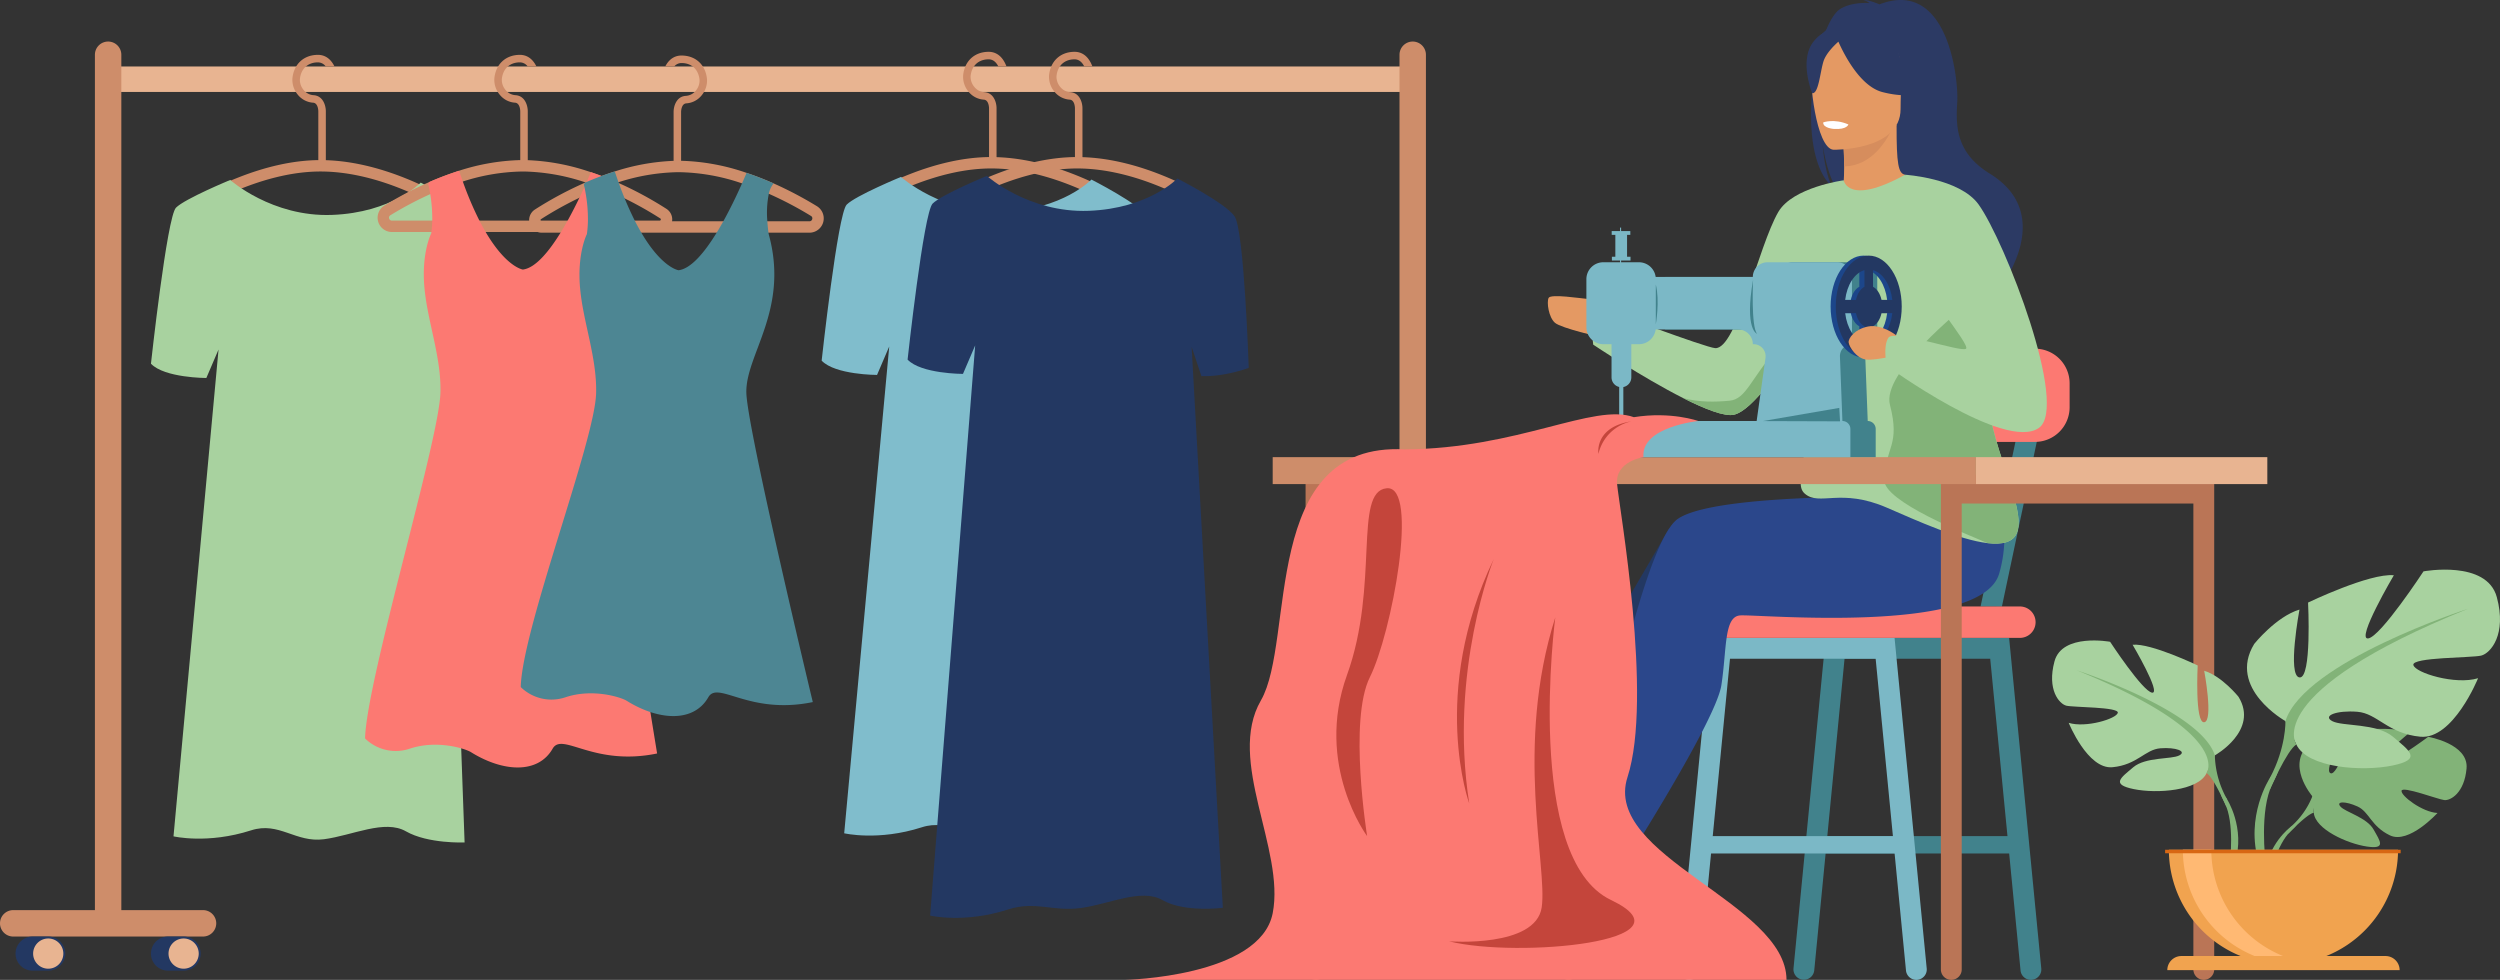 <svg xmlns="http://www.w3.org/2000/svg" width="1135.625" height="445.105" viewBox="0 0 1135.625 445.105">
  <rect x="0" y="0" width="1135.625" height="445.105" fill="#333333" stroke="none"/>
  <g id="service-botton-img4" transform="translate(-104.988 0)">
    <rect id="Rectangle_2739" data-name="Rectangle 2739" width="588.278" height="11.567" transform="translate(154.101 30.2)" fill="#e8b491"/>
    <g id="Group_6745" data-name="Group 6745" transform="translate(104.988 0)">
      <g id="Group_6747" data-name="Group 6747">
        <path id="Path_5890" data-name="Path 5890" d="M1498.7,438.829h-12V45.892a6,6,0,0,1,12,0Z" transform="translate(-850.974 -21.018)" fill="#ce8d6a"/>
        <path id="Path_5891" data-name="Path 5891" d="M246.074,438.593h-12V45.892a6,6,0,0,1,12,0Z" transform="translate(-190.959 -21.018)" fill="#ce8d6a"/>
        <path id="Path_5892" data-name="Path 5892" d="M1487.8,885.862h-86.224a6,6,0,0,1,0-12H1487.8a6,6,0,1,1,0,12" transform="translate(-802.959 -460.44)" fill="#ce8d6a"/>
        <path id="Path_5893" data-name="Path 5893" d="M235.169,885.862H148.946a6,6,0,0,1,0-12h86.224a6,6,0,1,1,0,12" transform="translate(-142.944 -460.44)" fill="#ce8d6a"/>
        <path id="Path_5894" data-name="Path 5894" d="M1555.353,899.231h-7.1a7.747,7.747,0,1,0,0,15.494h7.1a7.747,7.747,0,0,0,0-15.494" transform="translate(-879.328 -473.809)" fill="#233862"/>
        <path id="Path_5895" data-name="Path 5895" d="M1571.1,907.966a6.86,6.86,0,1,1-6.86-6.86,6.86,6.86,0,0,1,6.86,6.86" transform="translate(-888.219 -474.797)" fill="#e8b491"/>
        <path id="Path_5896" data-name="Path 5896" d="M1425.352,899.231h-7.1a7.747,7.747,0,1,0,0,15.494h7.1a7.747,7.747,0,1,0,0-15.494" transform="translate(-810.83 -473.809)" fill="#233862"/>
        <path id="Path_5897" data-name="Path 5897" d="M1441.1,907.966a6.86,6.86,0,1,1-6.86-6.86,6.86,6.86,0,0,1,6.86,6.86" transform="translate(-819.721 -474.797)" fill="#e8b491"/>
        <path id="Path_5898" data-name="Path 5898" d="M302.725,899.231h-7.1a7.747,7.747,0,1,0,0,15.494h7.1a7.747,7.747,0,1,0,0-15.494" transform="translate(-219.313 -473.809)" fill="#233862"/>
        <path id="Path_5899" data-name="Path 5899" d="M318.477,907.966a6.86,6.86,0,1,1-6.86-6.86,6.86,6.86,0,0,1,6.86,6.86" transform="translate(-228.204 -474.797)" fill="#e8b491"/>
        <path id="Path_5900" data-name="Path 5900" d="M172.725,899.231h-7.1a7.747,7.747,0,1,0,0,15.494h7.1a7.747,7.747,0,1,0,0-15.494" transform="translate(-150.815 -473.809)" fill="#233862"/>
        <path id="Path_5901" data-name="Path 5901" d="M188.477,907.966a6.86,6.86,0,1,1-6.86-6.86,6.86,6.86,0,0,1,6.86,6.86" transform="translate(-159.706 -474.797)" fill="#e8b491"/>
        <path id="Path_5902" data-name="Path 5902" d="M442.807,122.615c-12.442-7.968-36.994-21.288-62.984-22.1V78.269c0-2.4-1.168-7.01-5.586-7.279a6.273,6.273,0,0,1-4.416-2.267,7.148,7.148,0,0,1-1.781-4.974c.437-4.729,3.578-7.667,8.2-7.667a4.393,4.393,0,0,1,3.548,1.869h3.968c-2.093-4.308-5.174-5.282-7.516-5.282-6.442,0-10.994,4.226-11.6,10.766a10.553,10.553,0,0,0,2.588,7.51,9.7,9.7,0,0,0,6.8,3.452c2.322.141,2.378,3.726,2.379,3.872v22.21c-24.867.313-49.213,12.981-61.7,20.632a6.5,6.5,0,0,0,3.41,12.031h121.6a5.714,5.714,0,0,0,3.083-10.527m-2.571,4.961a.479.479,0,0,1-.512.381h-121.6a1.256,1.256,0,0,1-1.268-.964,1.219,1.219,0,0,1,.567-1.461c12.189-7.468,36.052-19.879,60-19.879.321,0,.645,0,.967.007,25.207.356,49.432,13.51,61.627,21.321a.476.476,0,0,1,.225.595" transform="translate(-231.814 -27.752)" fill="#ce8d6a"/>
        <path id="Path_5903" data-name="Path 5903" d="M1086.808,119.7c-12.443-7.969-36.995-21.288-62.984-22.1V75.35c0-2.4-1.168-7.01-5.586-7.278a6.273,6.273,0,0,1-4.416-2.267,7.146,7.146,0,0,1-1.781-4.975c.437-4.729,3.578-7.666,8.2-7.666,2.117,0,3.5,1.45,4.408,3.249h3.7c-2.067-5.486-5.533-6.663-8.106-6.663-6.442,0-10.995,4.226-11.6,10.766a10.554,10.554,0,0,0,2.588,7.51,9.7,9.7,0,0,0,6.8,3.452c2.322.141,2.378,3.726,2.379,3.871v22.21c-24.867.313-49.213,12.981-61.7,20.633a6.5,6.5,0,0,0,3.41,12.031h121.605a5.714,5.714,0,0,0,3.083-10.527m-2.572,4.961a.478.478,0,0,1-.511.381H962.119a1.257,1.257,0,0,1-1.268-.964,1.22,1.22,0,0,1,.568-1.461c12.188-7.468,36.052-19.879,60-19.879.321,0,.645,0,.966.007,25.207.355,49.431,13.51,61.627,21.321a.476.476,0,0,1,.225.595" transform="translate(-571.141 -26.214)" fill="#ce8d6a"/>
        <path id="Path_5904" data-name="Path 5904" d="M1169.3,119.7c-12.443-7.969-36.995-21.288-62.985-22.1V75.35c0-2.4-1.168-7.01-5.586-7.278a6.272,6.272,0,0,1-4.416-2.267,7.146,7.146,0,0,1-1.781-4.975c.437-4.729,3.578-7.666,8.2-7.666,2.117,0,3.5,1.45,4.409,3.249h3.7c-2.067-5.486-5.533-6.663-8.106-6.663-6.442,0-10.994,4.226-11.6,10.766a10.551,10.551,0,0,0,2.588,7.51,9.7,9.7,0,0,0,6.8,3.452c2.322.141,2.378,3.726,2.379,3.871v22.21c-24.867.313-49.213,12.981-61.7,20.633a6.5,6.5,0,0,0,3.41,12.031H1166.22A5.714,5.714,0,0,0,1169.3,119.7m-2.572,4.961a.478.478,0,0,1-.511.381H1044.615a1.257,1.257,0,0,1-1.268-.964,1.22,1.22,0,0,1,.568-1.461c12.188-7.468,36.052-19.879,60-19.879.321,0,.645,0,.966.007,25.207.355,49.432,13.51,61.627,21.321a.476.476,0,0,1,.225.595" transform="translate(-614.609 -26.214)" fill="#ce8d6a"/>
        <path id="Path_5905" data-name="Path 5905" d="M967.892,169.878s18.944,16.9,46.251,15.871,40.276-14.677,40.276-14.677,21.5,10.922,25.941,17.066,6.485,68.948,6.485,68.948-10.581,4.1-21.5,3.755L1060.9,247.53l13.448,223.283s-16.634.683-26.647-5.059c-9.649-5.532-24.182,1.836-37.152,3.581s-20.418-8.132-33.162-4.036c-19.873,6.388-35.271,2.731-35.271,2.731l20.463-221.141-5.544,12.935s-19.015-.005-25.158-6.491c0,0,7.281-66.786,11.378-70.882s24.632-12.573,24.632-12.573" transform="translate(-558.639 -89.51)" fill="#80bdcc"/>
        <path id="Path_5906" data-name="Path 5906" d="M1050.388,168.878s18.944,16.9,46.251,15.871,40.276-14.677,40.276-14.677,21.5,10.922,25.941,17.066,6.485,68.948,6.485,68.948-10.581,4.1-21.5,3.755L1143.4,246.53l14.18,254.824s-17.365,2.258-27.378-3.484c-9.649-5.532-24.182,1.836-37.153,3.581s-20.418-3.4-33.161.7c-19.873,6.388-35.271,2.731-35.271,2.731l20.462-258.989-5.544,12.935s-19.015-.005-25.158-6.491c0,0,7.281-66.786,11.377-70.882s24.633-12.573,24.633-12.573" transform="translate(-602.107 -88.983)" fill="#233862"/>
        <path id="Path_5907" data-name="Path 5907" d="M323.892,172.8s18.944,16.9,46.251,15.872,40.276-14.677,40.276-14.677,21.5,10.922,25.941,17.066,6.485,68.948,6.485,68.948-10.581,4.1-21.5,3.755l.988-12.5,8.023,222.472s-16.634.683-26.647-5.059c-9.648-5.532-24.182,1.836-37.153,3.58s-20.418-8.132-33.161-4.035c-19.873,6.388-35.271,2.732-35.271,2.732l20.463-221.142-5.544,12.936s-19.015-.005-25.158-6.491c0,0,7.281-66.786,11.378-70.882S323.892,172.8,323.892,172.8" transform="translate(-219.313 -91.047)" fill="#a8d29f"/>
        <path id="Path_5908" data-name="Path 5908" d="M636.7,122.615a165.7,165.7,0,0,0-22.726-12.186,136,136,0,0,0-13.544-5.106,99.126,99.126,0,0,0-26.712-4.813h0V78.269c0-2.4-1.167-7.01-5.585-7.279a6.274,6.274,0,0,1-4.417-2.267,7.147,7.147,0,0,1-1.78-4.974c.437-4.729,3.578-7.667,8.2-7.667a4.393,4.393,0,0,1,3.548,1.869h3.968c-2.093-4.308-5.175-5.282-7.516-5.282-6.442,0-10.994,4.226-11.6,10.766a10.55,10.55,0,0,0,2.589,7.51,9.7,9.7,0,0,0,6.8,3.452c2.322.141,2.377,3.726,2.38,3.872v22.207a98.367,98.367,0,0,0-29.736,5.488c-4.308,1.448-8.424,3.079-12.274,4.786a170.664,170.664,0,0,0-19.688,10.363,6.495,6.495,0,0,0,3.406,12.028h121.61a5.712,5.712,0,0,0,3.079-10.526m-2.567,4.962a.481.481,0,0,1-.512.382H512.015a1.255,1.255,0,0,1-1.269-.969,1.227,1.227,0,0,1,.573-1.461,164.12,164.12,0,0,1,19.142-10.063c3.816-1.692,7.905-3.311,12.172-4.723a92.15,92.15,0,0,1,28.686-5.086c.32,0,.642,0,.962.007a93.369,93.369,0,0,1,26.467,4.554,134.18,134.18,0,0,1,14.807,5.693,162.8,162.8,0,0,1,20.356,11.073.477.477,0,0,1,.226.594" transform="translate(-333.98 -27.752)" fill="#ce8d6a"/>
        <path id="Path_5909" data-name="Path 5909" d="M781.72,121.759A170.65,170.65,0,0,0,762.031,111.4c-3.85-1.707-7.966-3.338-12.274-4.786a98.385,98.385,0,0,0-29.736-5.488V78.915c0-.146.057-3.73,2.379-3.872a9.7,9.7,0,0,0,6.8-3.452,10.552,10.552,0,0,0,2.589-7.51c-.6-6.54-5.157-10.766-11.6-10.766-2.287,0-5.28.923-7.369,4.976H716.9a4.284,4.284,0,0,1,3.3-1.563c4.621,0,7.763,2.937,8.2,7.667a7.153,7.153,0,0,1-1.781,4.974,6.273,6.273,0,0,1-4.417,2.267c-4.419.268-5.585,4.878-5.585,7.279v22.241h0a99.126,99.126,0,0,0-26.713,4.813,135.933,135.933,0,0,0-13.544,5.106,165.725,165.725,0,0,0-22.726,12.186,5.712,5.712,0,0,0,3.079,10.527H778.313a6.495,6.495,0,0,0,3.406-12.028m-2.137,5.877a1.257,1.257,0,0,1-1.27.969H656.7a.529.529,0,0,1-.287-.976,162.9,162.9,0,0,1,20.356-11.072,134.137,134.137,0,0,1,14.807-5.693,93.367,93.367,0,0,1,26.467-4.554c.32-.007.642-.007.962-.007a92.158,92.158,0,0,1,28.686,5.086c4.266,1.413,8.355,3.031,12.171,4.724a164.1,164.1,0,0,1,19.142,10.063,1.228,1.228,0,0,1,.574,1.461" transform="translate(-410.632 -28.092)" fill="#ce8d6a"/>
        <path id="Path_5910" data-name="Path 5910" d="M493.458,421.832a19.908,19.908,0,0,0,20.363,4.634c12.288-4.1,25.106-.051,27.755,1.6,14.549,9.061,30.455,10,37.091-1.592,4.427-7.732,18.432,8.192,47.459,2.187,0,0-23.989-146.474-24.67-163.84s14.2-37.885,4.641-72.36c0,0-.042-.239-.1-.676-.129-.956-.361-2.854-.512-5.182a43.7,43.7,0,0,1,.669-12.493,11.306,11.306,0,0,1,2.164-4.717c-3.85-1.707-7.966-3.338-12.274-4.786-.533,1.264-1.229,2.894-2.061,4.779-2.089,4.717-5.059,11.024-8.5,17.216-.968,1.748-1.979,3.488-3.024,5.182-5.427,8.854-11.639,16.384-17.319,17.06,0,0-7.469-1-16.9-17.06-.928-1.577-1.871-3.3-2.833-5.182a152.081,152.081,0,0,1-7.536-17.742q-.841-2.355-1.687-4.9a136.048,136.048,0,0,0-13.543,5.107,6.841,6.841,0,0,0-.506.86s.464,1.789.928,4.621a67.594,67.594,0,0,1,.915,12.049,47.872,47.872,0,0,1-.381,5.182c-.028.225-.062.449-.1.676,0,0-4.457,8.638-3.092,24.34s7.747,31.726,7.291,48c-.612,21.869-33.555,130.406-34.237,157.03M603.291,194.246c1.106-.7,1.919-1.214,2.376-1.508-.457.307-1.27.832-2.376,1.508" transform="translate(-327.631 -86.394)" fill="#fc7972"/>
        <path id="Path_5911" data-name="Path 5911" d="M642.933,398.824a19.908,19.908,0,0,0,20.363,4.634c12.288-4.1,25.106-.051,27.754,1.6,14.549,9.061,30.455,10,37.092-1.592,4.427-7.733,18.432,8.192,47.46,2.186,0,0-29.49-122.835-30.172-140.2s19.7-37.869,10.143-72.343c0,0-.042-.239-.1-.676-.129-.956-.361-2.854-.512-5.182a43.72,43.72,0,0,1,.669-12.492,11.3,11.3,0,0,1,2.164-4.717c-3.85-1.707-7.966-3.338-12.274-4.786-.533,1.264-1.229,2.895-2.062,4.78-2.089,4.717-5.058,11.024-8.5,17.216-.969,1.748-1.979,3.489-3.024,5.182-5.427,8.854-11.639,16.384-17.319,17.06,0,0-7.469-1-16.9-17.06-.928-1.577-1.871-3.3-2.833-5.182a152.192,152.192,0,0,1-7.537-17.742c-.56-1.57-1.126-3.2-1.686-4.9a135.847,135.847,0,0,0-13.543,5.106,6.838,6.838,0,0,0-.506.861s.464,1.788.928,4.621a67.686,67.686,0,0,1,.915,12.049,47.74,47.74,0,0,1-.382,5.182c-.028.226-.061.45-.1.676,0,0-4.457,8.638-3.091,24.34s7.746,31.727,7.291,48c-.611,21.869-33.554,106.751-34.237,133.375M752.766,194.893c1.106-.7,1.918-1.215,2.376-1.508-.457.307-1.27.832-2.376,1.508" transform="translate(-406.391 -86.734)" fill="#4d8693"/>
        <path id="Path_5912" data-name="Path 5912" d="M1515.939,685.274a4.731,4.731,0,0,1-4.731-4.731V465.273H1405.976v215.27a4.731,4.731,0,0,1-9.462,0V455.811H1520.67V680.543a4.731,4.731,0,0,1-4.731,4.731" transform="translate(-803.456 -240.169)" fill="#ba7556"/>
        <path id="Path_5913" data-name="Path 5913" d="M2069.122,337.8h0l-24.493,115.677,9.683.061L2076.764,347.5a8.033,8.033,0,0,0-7.643-9.694" transform="translate(-1144.951 -177.989)" fill="#41828c"/>
        <path id="Path_5914" data-name="Path 5914" d="M1972.808,767.823a4.732,4.732,0,0,1-4.7-4.273l-13.777-141.61h-66.163l-13.777,141.61a4.731,4.731,0,0,1-9.417-.917l14.609-150.155h83.334l14.609,150.155a4.731,4.731,0,0,1-4.25,5.167c-.157.015-.311.022-.464.022" transform="translate(-1050.276 -322.718)" fill="#41828c"/>
        <rect id="Rectangle_2740" data-name="Rectangle 2740" width="92.412" height="7.885" transform="translate(823.661 379.806)" fill="#41828c"/>
        <path id="Path_5915" data-name="Path 5915" d="M1862.808,767.823a4.731,4.731,0,0,1-4.7-4.273l-13.778-141.61h-66.163l-13.777,141.61a4.731,4.731,0,1,1-9.417-.917l14.609-150.155h83.334l14.609,150.155a4.731,4.731,0,0,1-4.25,5.167q-.235.022-.464.022" transform="translate(-992.316 -322.718)" fill="#7bb8c6"/>
        <rect id="Rectangle_2741" data-name="Rectangle 2741" width="92.411" height="7.885" transform="translate(773.355 379.806)" fill="#7bb8c6"/>
        <path id="Path_5916" data-name="Path 5916" d="M1764.084,596.582H1910.9a7.136,7.136,0,0,0,0-14.272H1764.084a7.136,7.136,0,0,0,0,14.272" transform="translate(-993.37 -306.822)" fill="#fc7972"/>
        <path id="Path_5917" data-name="Path 5917" d="M1910.99,377.142h79.648a15.73,15.73,0,0,0,15.73-15.73V350.53a15.73,15.73,0,0,0-15.73-15.73H1910.99a15.731,15.731,0,0,0-15.73,15.73v10.881a15.731,15.731,0,0,0,15.73,15.73" transform="translate(-1066.247 -176.408)" fill="#fc7972"/>
        <path id="Path_5918" data-name="Path 5918" d="M1549.768,725.352a4.622,4.622,0,0,1-3.845,3.216.045.045,0,0,1-.028,0c-3.445.641-8.615-.89-14.1-2.974-.7-.265-1.337-.5-1.909-.686-.151-.049-.3-.1-.448-.142-.117-.038-.234-.072-.346-.109-5.554-1.686-5.517.155-16.284-2.409-12.272-2.928-15.464-8.034-15.616-9.93-.125-1.607,5.525-1.514,11.852-1.451.306,0,.613,0,.922.009.842.01,1.691.011,2.535.015,7.563-.012,9.7-2.409,17.619-8.112,6.43-4.633,31.79-32.926,31.79-32.926l10.977,12.981s-22.294,18.956-23.3,26c-.533,3.762,1.127,6.645,1.063,10,0,.236-.01.47-.022.7a22.032,22.032,0,0,1-.853,5.819" transform="translate(-856.501 -352.95)" fill="#e49963"/>
        <path id="Path_5919" data-name="Path 5919" d="M1549.768,771a4.622,4.622,0,0,1-3.845,3.216.044.044,0,0,1-.028,0c-3.578.409-8.68-1.047-14.08-3.005-.707-.255-1.345-.472-1.93-.654-.151-.049-.3-.1-.448-.142-.117-.038-.234-.072-.346-.109-5.554-1.686-5.517.155-16.284-2.409-12.272-2.928-15.464-8.034-15.616-9.93-.125-1.607,5.525-1.514,11.852-1.451a37.251,37.251,0,0,0,17.8,7.616c8.459,1.135,17.679-.212,23.805.345,0,.236-.01.47-.022.7a22.032,22.032,0,0,1-.853,5.819" transform="translate(-856.501 -398.598)" fill="#1c468a"/>
        <path id="Path_5920" data-name="Path 5920" d="M1625.732,853.781c-.7,5.226-8.113,4.837-16.461,3.354s-6.241.78-18.021.235-15.6-4.681-16.071-6.4c-.418-1.523,5.327-2.437,11.48-3.549.774-.137,1.551-.283,2.329-.43,6.943-1.326,11.779-6.172,17.9-10.287,5.8-3.9,13.868-18.789,13.868-18.789l16.123.244s-7.6,13.325-10.5,19.092c-1.706,3.393-1.328,7.709-.875,11.033a20.669,20.669,0,0,1,.228,5.5" transform="translate(-897.584 -430.964)" fill="#e49963"/>
        <path id="Path_5921" data-name="Path 5921" d="M1609.278,890.037c-8.391-1.21-6.213.983-18,.82s-15.792-6.129-16.316-7.829c-.468-1.509,2.884-1.957,9-3.268l2.43-.538s7.522,6.242,17.256,5.535c7.934-.573,16.1-3.652,21.573-4.092a20.642,20.642,0,0,1,.406,5.485c-.532,5.247-7.952,5.1-16.343,3.888" transform="translate(-897.456 -463.266)" fill="#1c468a"/>
        <path id="Path_5922" data-name="Path 5922" d="M1656.094,295.488s-3.83-9.383-8.043-9.767-17.617-2.489-18.575-.574,0,8.808,2.872,11.3,20.681,6.511,20.681,6.511Z" transform="translate(-926.016 -149.828)" fill="#e49963"/>
        <path id="Path_5923" data-name="Path 5923" d="M1683.984,507.79,1633.8,593.664s-7.908,13.906-3.537,16.922a44.876,44.876,0,0,0,10.18,4.686s63.813-63.367,68.236-87.354-24.7-20.128-24.7-20.128" transform="translate(-925.927 -267.437)" fill="#233862"/>
        <path id="Path_5924" data-name="Path 5924" d="M1828.294,463.732s-105.022-3.529-124.216,9.729S1659.3,632.927,1659.3,632.927s2.016,1.482,6.392,1.774c4.071.27,12.9-2.484,12.9-2.484s42.736-66.718,45.257-83.182,1.135-31.006,8.405-31.7,109.579,9.03,117.778-18.978a59.16,59.16,0,0,0-6.087-47.1Z" transform="translate(-941.917 -237.77)" fill="#2b478b"/>
        <path id="Path_5925" data-name="Path 5925" d="M1891.294,84.667c-1.589-3.282-3.367-9.112-4.237-19.5.134,1.032,1.925,14.139,6.965,21.558,20.7,13.592,60.383,58.977,59.6,67.576,0,0,13.978-23.706,14.218-23.848,0,0,25.783-32.785-4.774-51.566-15.531-9.545-15.452-21.794-14.8-32.435S1944.025-10,1912.914,1.984c0,0-4.992-2.218-7.229-1.886a6.106,6.106,0,0,1,2.755,1.308c-3.606-.213-8.763.053-13.065,2.5-11.405,6.48-21.612,64.626-4.081,80.761" transform="translate(-1059.19 0)" fill="#2c3a64"/>
        <path id="Path_5926" data-name="Path 5926" d="M1910.151,150.6c-.1.047,10,5.291,17.593,3.213,7.145-1.949,11.814-11.214,11.715-11.235-3.026-.6-3.9-4.759-3.834-22.629l-1.368.269-23,4.555s.523,7.239.539,14.058c.016,5.726-.332,11.157-1.642,11.768" transform="translate(-1074.094 -63.2)" fill="#e49963"/>
        <path id="Path_5927" data-name="Path 5927" d="M1912.484,125.07s.523,7.239.539,14.058c12.872-.362,19.676-12.1,22.463-18.613Z" transform="translate(-1075.323 -63.501)" fill="#d68d5d"/>
        <path id="Path_5928" data-name="Path 5928" d="M1921.729,62.585s6.746-10.658,8.365-19.772c1.156-6.506-2.158-30.624-26.394-27.15a32.919,32.919,0,0,0-13.655,5.162c-5.262,3.554-12.856,11.227-4.366,32.273l2.206,7.11Z" transform="translate(-1059.189 -8.073)" fill="#2c3a64"/>
        <path id="Path_5929" data-name="Path 5929" d="M1892.1,86.56s30.454.5,30.475-18.468,3.966-31.681-15.478-32.8-23.229,6.111-24.777,12.441,1.858,38.211,9.779,38.831" transform="translate(-1059.239 -18.532)" fill="#e49963"/>
        <path id="Path_5930" data-name="Path 5930" d="M1918.539,34.142s-20.8-14.222-27.382-4.387c-2-1.711-5.549-2.949-10.25,2.747-7.06,8.557-.777,23.685-.777,23.685,2.9.338,3.581-9.607,5.1-14.437,1.144-3.643,4.966-7.363,6.777-8.973,2.656,5.99,9.965,20.324,20.036,22.913,12.8,3.29,18.348-.138,18.348-.138a36.237,36.237,0,0,1-11.852-21.409" transform="translate(-1056.919 -13.852)" fill="#2c3a64"/>
        <path id="Path_5931" data-name="Path 5931" d="M1966.5,330.181c-1.643,4.56-6.68,5.734-13.431,4.941-12.872-1.5-31.995-10.146-45.774-16.124-21.008-9.1-30.557-.549-37.242-6.345s7.639-18.683-4.774-78.523c-4.212-20.292,22.453-63.831,22.453-63.831s1.846,11.8,27.847-2.522c.131-.072,10.948,14.343,20.626,32.682,10.666,20.235,20.883,44.676,17.881,57.272-5.73,24.011,17.188,59.2,12.413,72.45" transform="translate(-1050.213 -88.403)" fill="#a8d29f"/>
        <path id="Path_5932" data-name="Path 5932" d="M1786.287,173.108l-15.721,64.586s-1.957,3.485-5.027,8.446c-7.206,11.65-20.541,31.441-29.078,33.451-4.211.993-13.168-2.511-23.08-7.52-18.74-9.468-40.9-24.308-40.9-24.308-1.432-8.594,6.045-15.6,6.045-15.6s44.881,16.868,49.34,17.188c9.717.693,19.6-46.2,28.686-61.831,6.565-11.3,29.735-14.414,29.735-14.414" transform="translate(-948.768 -91.212)" fill="#a8d29f"/>
        <path id="Path_5933" data-name="Path 5933" d="M1904.961,117.77s-.567,2.409-6.563,2.038c0,0-5.034-.311-4.88-2.96,0,0,4.881-1.884,11.443.922" transform="translate(-1065.328 -61.242)" fill="#fff"/>
        <path id="Path_5934" data-name="Path 5934" d="M2012.464,392.736c-1.643,4.56-6.68,5.734-13.431,4.941-8.909-3.881-47.4-18.792-46.968-28.9.64-14.959,7.4-15.437,2.626-33.9-3.834-14.825,31.729-42.391,37.4-48.383,10.667,20.235,10.96,21.191,7.958,33.787-5.73,24.011,17.188,59.2,12.413,72.45" transform="translate(-1096.177 -150.958)" fill="#82b378"/>
        <path id="Path_5935" data-name="Path 5935" d="M1811.294,324.611c-7.205,11.65-20.541,31.441-29.078,33.451-4.211.993-13.168-2.512-23.08-7.52,7.234,1.867,14.261,1.814,21.089,1.155,7.4-.716,9.55-9.788,21.247-23.4,7.586-8.824,9.449-6.6,9.822-3.691" transform="translate(-994.523 -169.684)" fill="#82b378"/>
        <path id="Path_5936" data-name="Path 5936" d="M2125.939,685.274a4.731,4.731,0,0,1-4.731-4.731V468.9H2015.976V680.543a4.731,4.731,0,0,1-9.462,0V455.811H2130.67V680.543a4.731,4.731,0,0,1-4.731,4.731" transform="translate(-1124.868 -240.169)" fill="#ba7556"/>
        <rect id="Rectangle_2742" data-name="Rectangle 2742" width="132.371" height="12.241" transform="translate(897.56 207.658)" fill="#e8b491"/>
        <rect id="Rectangle_2743" data-name="Rectangle 2743" width="319.435" height="12.241" transform="translate(578.124 207.658)" fill="#ce8d6a"/>
        <path id="Path_5937" data-name="Path 5937" d="M1811.075,284.356V258.487a6.676,6.676,0,0,0-6.676-6.676h-31.677a6.676,6.676,0,0,0-6.676,6.676h-51.321v23.866h44.645a6.676,6.676,0,0,1,6.676,6.675h.345a5.46,5.46,0,0,1,5.407,6.217l-4.02,28.681H1690.44v16.413h119.923V327.544a3.618,3.618,0,0,0-3.618-3.618L1805.62,294.7a5.454,5.454,0,0,1,2.415-4.745,6.759,6.759,0,0,0,3.041-5.6" transform="translate(-958.327 -132.68)" fill="#41828c"/>
        <path id="Path_5938" data-name="Path 5938" d="M1786.773,284.356V258.487a6.676,6.676,0,0,0-6.675-6.676h-31.678a6.676,6.676,0,0,0-6.676,6.676h-51.32v23.866h44.645a6.675,6.675,0,0,1,6.675,6.675h.346a5.46,5.46,0,0,1,5.407,6.217l-4.02,28.681h-71.1a6.239,6.239,0,0,0-6.24,6.24v10.173H1786.06V327.544a3.618,3.618,0,0,0-3.617-3.618l-1.125-29.229a5.454,5.454,0,0,1,2.415-4.745,6.759,6.759,0,0,0,3.04-5.6" transform="translate(-945.522 -132.68)" fill="#7bb8c6"/>
        <path id="Path_5939" data-name="Path 5939" d="M1717.615,367.915h0v0Z" transform="translate(-972.646 -193.274)" fill="#9ed9f0"/>
        <path id="Path_5940" data-name="Path 5940" d="M1689.994,251.81H1673.82a7.683,7.683,0,0,0-7.683,7.683v21.852a7.683,7.683,0,0,0,7.683,7.683h3.74v15.06a4.492,4.492,0,0,0,3.469,4.372v12.768h1.892V308.5a4.5,4.5,0,0,0,3.627-4.409v-15.06h3.446a7.682,7.682,0,0,0,7.682-7.683V259.493a7.682,7.682,0,0,0-7.682-7.683" transform="translate(-945.521 -132.68)" fill="#7bb8c6"/>
        <path id="Path_5941" data-name="Path 5941" d="M1698.985,231.766h-1.567v-9.935h1.479v-1.715h-4.184v-1.6h-.484v1.6h-3.789v1.715h1.655v9.935h-1.567v1.715h3.7v2.543h.484v-2.543h4.273Z" transform="translate(-958.327 -115.139)" fill="#7bb8c6"/>
        <path id="Path_5942" data-name="Path 5942" d="M1915.625,245.43c-8.274,0-14.982,10.355-14.982,23.129s6.708,23.129,14.982,23.129,14.982-10.355,14.982-23.129-6.707-23.129-14.982-23.129m10.7,20.133h-4.893c-.609-2.813-2.048-5.034-3.87-5.974v-7.553c4.451,1.239,7.96,6.655,8.762,13.527m-12.644-13.527v7.553c-1.822.94-3.261,3.161-3.869,5.974h-4.893c.8-6.872,4.311-12.288,8.762-13.527m-8.762,19.519h4.893c.608,2.813,2.047,5.034,3.869,5.974v7.553c-4.451-1.238-7.96-6.654-8.762-13.527m12.644,13.527v-7.553c1.822-.94,3.26-3.161,3.87-5.974h4.893c-.8,6.873-4.311,12.289-8.762,13.527" transform="translate(-1069.084 -129.318)" fill="#1c468a"/>
        <path id="Path_5943" data-name="Path 5943" d="M1920.567,245.43c-8.274,0-14.982,10.355-14.982,23.129s6.708,23.129,14.982,23.129,14.982-10.355,14.982-23.129-6.708-23.129-14.982-23.129m10.7,20.133h-4.893c-.608-2.813-2.047-5.034-3.87-5.974v-7.553c4.452,1.239,7.96,6.655,8.762,13.527m-12.644-13.527v7.553c-1.822.94-3.261,3.161-3.869,5.974h-4.893c.8-6.872,4.311-12.288,8.762-13.527m-8.762,19.519h4.893c.608,2.813,2.047,5.034,3.869,5.974v7.553c-4.451-1.238-7.96-6.654-8.762-13.527m12.644,13.527v-7.553c1.822-.94,3.261-3.161,3.87-5.974h4.893c-.8,6.873-4.31,12.289-8.762,13.527" transform="translate(-1071.688 -129.318)" fill="#233862"/>
        <path id="Path_5944" data-name="Path 5944" d="M1939.294,317.109s-6.446-5.013-12.533-3.819-9.072,5.371-8.833,7.281,3.462,7.281,8.117,7.759,17.9-2.865,17.9-2.865Z" transform="translate(-1078.184 -164.977)" fill="#e49963"/>
        <path id="Path_5945" data-name="Path 5945" d="M1962.123,167.778s24.821,1.529,33.414,13.513c12.1,16.871,41.126,91.912,27.375,101.5-15.487,10.8-69.113-28.23-69.113-28.23s-1.829-8.555.717-12.693,33.421,6.837,35.331,4.926-19.774-26.988-19.774-32.718-7.949-46.3-7.949-46.3" transform="translate(-1096.757 -88.403)" fill="#a8d29f"/>
        <path id="Path_5946" data-name="Path 5946" d="M1483.466,400.861s-26.178,2.594-24.917,16.413c0,0-12.931,1.833-11.985,12.241s16.4,97.143,4.733,133.1,72.224,57.111,72.224,92.108H1222.948s61.5-1.274,67.179-30.29S1269,555.1,1284.766,527.791s-.631-117.574,65.287-114.046c51.725-.316,85.906-21.25,104.12-14.627,16.913-2.72,29.293,1.742,29.293,1.742" transform="translate(-712.003 -209.615)" fill="#fc7972"/>
        <path id="Path_5947" data-name="Path 5947" d="M1582.538,592.81s-14.385,109.443,25.293,128.367-42.324,26.516-73.549,18.777c0,0,39.385,3.029,42.086-15.444s-12.439-73.036,6.17-131.7" transform="translate(-876.047 -312.355)" fill="#c4453b"/>
        <path id="Path_5948" data-name="Path 5948" d="M1440.04,626.794s-23.97-32.17-9.147-73.172,2.839-83.265,17.978-84.842,2.208,66.233-7.57,85.788-1.261,72.226-1.261,72.226" transform="translate(-819.021 -246.988)" fill="#c4453b"/>
        <path id="Path_5949" data-name="Path 5949" d="M1558.587,536.81s-20.551,50.847-11.121,111.053c0,0-18.2-49.974,11.121-111.053" transform="translate(-880.052 -282.848)" fill="#c4453b"/>
        <path id="Path_5950" data-name="Path 5950" d="M1692.635,404.56a19.621,19.621,0,0,0-15.021,14.784s-2.035-12.194,15.021-14.784" transform="translate(-951.529 -213.165)" fill="#c4453b"/>
        <path id="Path_5951" data-name="Path 5951" d="M1870.571,397.755l-.35-6.11-34.772,5.992Z" transform="translate(-1034.733 -206.359)" fill="#41828c"/>
        <path id="Path_5952" data-name="Path 5952" d="M1824.627,268.56s-1.005,21.408,1.833,24.6c0,0-5.854-1.715-1.833-24.6" transform="translate(-1028.287 -141.506)" fill="#41828c"/>
        <path id="Path_5953" data-name="Path 5953" d="M1732.8,273.185v18.1s1.887-10.624,0-18.1" transform="translate(-980.649 -143.943)" fill="#41828c"/>
        <path id="Path_5954" data-name="Path 5954" d="M2356.67,730.444s-12.671-14.783-.781-24.174c0,0,8.685-5.258,15.767-4.831,0,0-10.035,16.828-6.789,18.5s9.83-19.556,9.83-19.556,19.765-1.916,26.123,1.14c0,0-16.9,13.827-13.338,14.65s21.809-12.748,21.809-12.748,18.395,3.13,17.414,14.352-7.319,14.687-10.1,14.389-19.082-6.519-19.437-4.237,9.454,9.742,16.324,10.091c0,0-12.969,14.3-21.589,10.174s-9.355-10.671-14.728-13.125-9.96-2.448-7.741.055,11.942,4.935,15.015,10.37,5.83,9.1-3.088,7.759-23.414-7.867-24.05-15.339Z" transform="translate(-1306.273 -368.723)" fill="#82b378"/>
        <path id="Path_5955" data-name="Path 5955" d="M2411.82,738.354s-49.962-1.925-61,12.363a36.129,36.129,0,0,1-9.949,13.963l-1.17,3.191s8.658-9.129,11.755-9.681c0,0-4.844-17.7,60.361-19.835" transform="translate(-1300.427 -388.997)" fill="#82b378"/>
        <path id="Path_5956" data-name="Path 5956" d="M2329.406,792.7s-10.725,7.931-11.469,22.1l1.947.174s3.425-14.653,9.615-20.382-.093-1.894-.093-1.894" transform="translate(-1288.958 -417.014)" fill="#82b378"/>
        <path id="Path_5957" data-name="Path 5957" d="M2187.212,667.15s20.157-11.288,10.75-26.608c0,0-7.525-9.407-15.589-11.826,0,0,4.3,22.845,0,23.383s-2.957-25.8-2.957-25.8-21.232-10.212-29.563-9.407c0,0,13.169,22.307,8.869,21.77s-19.083-23.114-19.083-23.114-21.769-4.032-25.263,8.869,2.15,19.351,5.375,20.158,23.92.537,23.382,3.225-14.513,6.988-22.307,4.569c0,0,8.6,21.233,19.889,20.157s14.782-8.063,21.769-8.6,12.095,1.344,8.6,3.225-15.32.617-20.964,5.415-10.213,7.755.269,9.905,29.3.806,33.058-7.257Z" transform="translate(-1181.12 -324.02)" fill="#a8d29f"/>
        <path id="Path_5958" data-name="Path 5958" d="M2136.624,643.479s56.441,18.276,62.892,38.7a42.869,42.869,0,0,0,5.375,19.62v4.032s-5.913-13.707-9.138-15.588c0,0,12.633-17.739-59.128-46.766" transform="translate(-1193.423 -339.052)" fill="#82b378"/>
        <path id="Path_5959" data-name="Path 5959" d="M2277.919,763.964s8.7,13.217,3.741,29.307l-2.238-.6s2.173-17.722-2.381-26.634.878-2.071.878-2.071" transform="translate(-1266.451 -401.214)" fill="#82b378"/>
        <path id="Path_5960" data-name="Path 5960" d="M2317.891,615.745s-26.571-14.88-14.171-35.074c0,0,9.92-12.4,20.548-15.588,0,0-5.668,30.114,0,30.822s3.9-34.011,3.9-34.011,27.989-13.463,38.972-12.4c0,0-17.36,29.406-11.692,28.7s25.154-30.468,25.154-30.468,28.7-5.314,33.3,11.692-2.835,25.508-7.086,26.571-31.531.709-30.822,4.251,19.131,9.212,29.4,6.023c0,0-11.336,27.989-26.216,26.572s-19.486-10.629-28.7-11.337-15.944,1.771-11.338,4.251,20.194.813,27.634,7.138,13.463,10.222-.354,13.057-38.617,1.063-43.577-9.566Z" transform="translate(-1279.73 -288.183)" fill="#a8d29f"/>
        <path id="Path_5961" data-name="Path 5961" d="M2412.356,584.544s-74.4,24.091-82.9,51.017c0,0,.354,12.045-7.086,25.863v5.314s7.794-18.068,12.046-20.548c0,0-16.651-23.383,77.942-61.645" transform="translate(-1291.293 -307.999)" fill="#82b378"/>
        <path id="Path_5962" data-name="Path 5962" d="M2314.629,743.364S2303.155,760.787,2309.7,782l2.952-.793s-2.865-23.36,3.138-35.109-1.157-2.73-1.157-2.73" transform="translate(-1283.554 -389.939)" fill="#82b378"/>
        <path id="Path_5963" data-name="Path 5963" d="M2277.483,867.953a52.049,52.049,0,0,0,52.049-52.049h-104.1a52.049,52.049,0,0,0,52.049,52.049" transform="translate(-1240.218 -429.904)" fill="#f1a34f"/>
        <path id="Path_5964" data-name="Path 5964" d="M2297.355,867.555a52.08,52.08,0,0,1-58.513-51.651h12.931a52.057,52.057,0,0,0,45.583,51.651" transform="translate(-1247.283 -429.904)" fill="#ffb973"/>
        <path id="Path_5965" data-name="Path 5965" d="M2329.451,924.368H2223.916a6.421,6.421,0,0,1,6.421-6.421h92.693a6.421,6.421,0,0,1,6.421,6.421" transform="translate(-1239.418 -483.671)" fill="#f1a34f"/>
        <rect id="Rectangle_2744" data-name="Rectangle 2744" width="106.992" height="1.596" transform="translate(983.505 386)" fill="#d86713"/>
      </g>
    </g>
  </g>
</svg>
